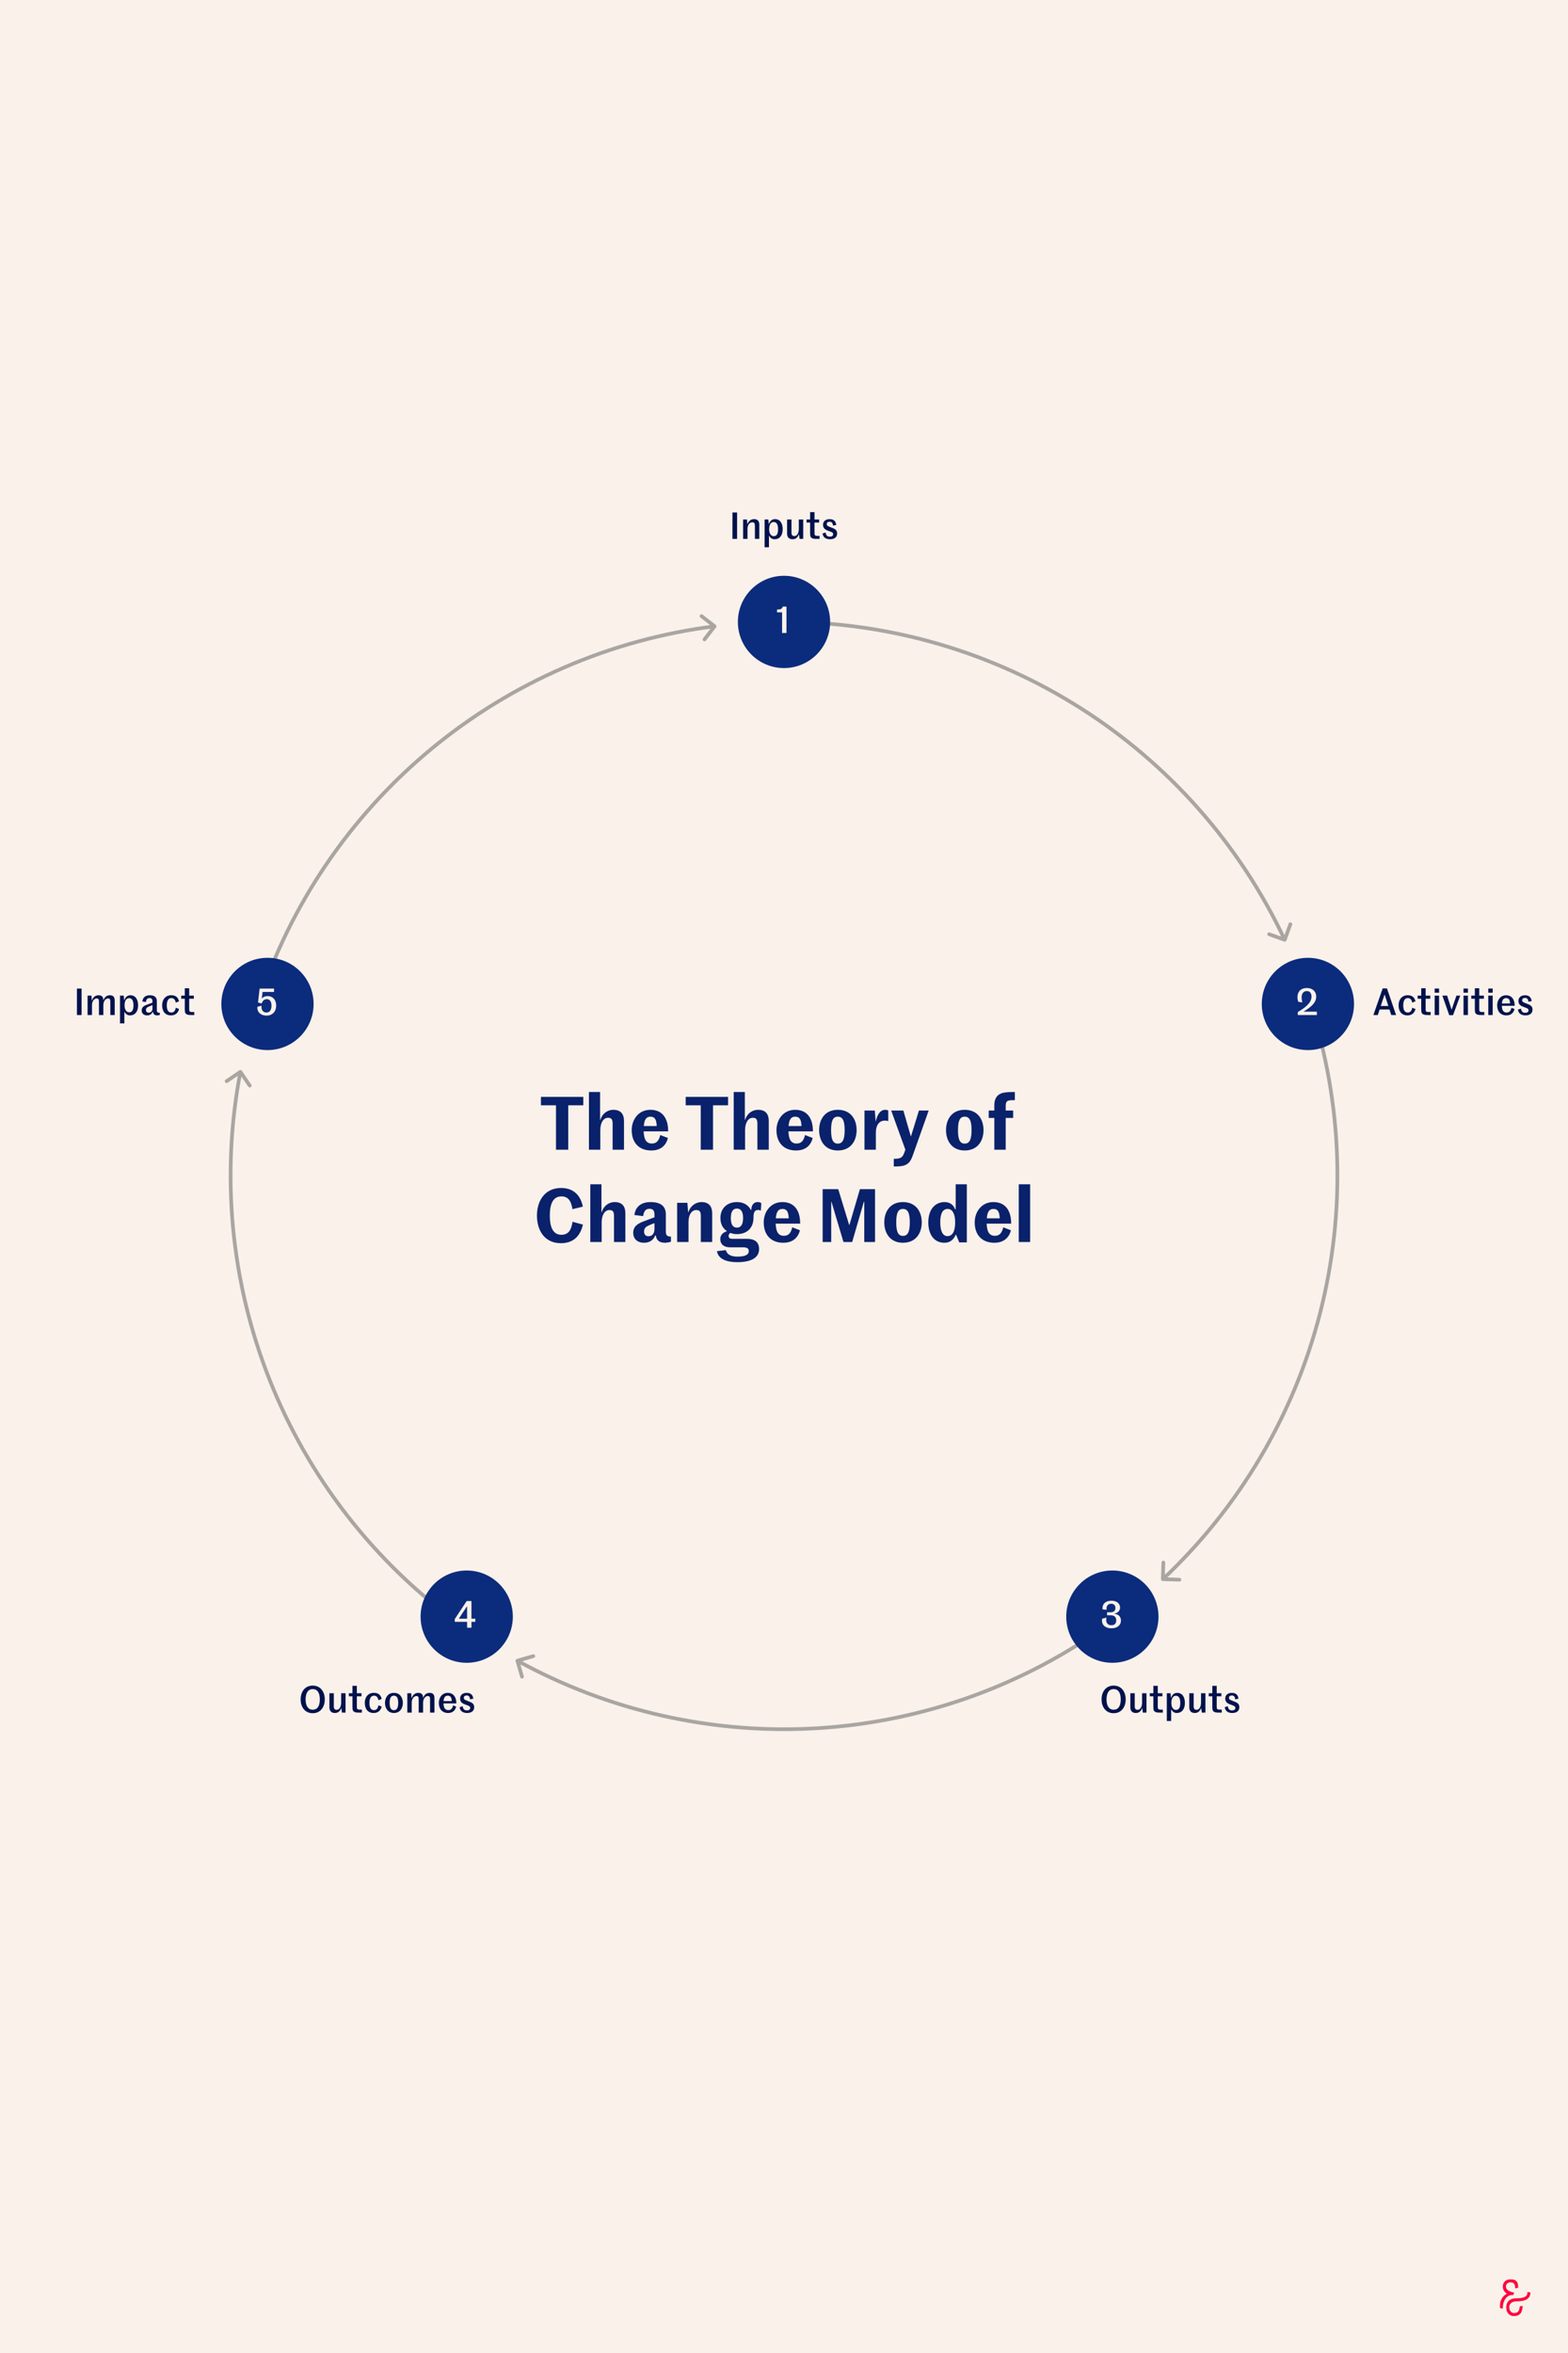 <svg width="850" height="1275" viewBox="0 0 850 1275" fill="none" xmlns="http://www.w3.org/2000/svg">
<rect width="850" height="1275" fill="#F9F1EA"/>
<path d="M301.396 623H308.036V598.92H316.196V594.36H293.236V598.92H301.396V623ZM319.258 623H325.418V612.36C325.418 608.2 327.218 605.68 329.618 605.68C331.498 605.68 332.098 606.6 332.098 608.88V623H338.258V607.44C338.258 604.08 336.898 601.36 332.418 601.36C329.818 601.36 326.698 602.88 325.418 606.88H325.298V591.72H319.258V623ZM352.604 605.08C355.004 605.08 355.844 606.64 356.004 610.16H349.004C349.284 606.64 350.324 605.08 352.604 605.08ZM357.924 615.04C357.284 617.6 356.244 619.64 353.404 619.64C350.204 619.64 349.084 617.24 348.924 613.04H362.204C362.204 605.56 358.764 601.36 352.564 601.36C346.044 601.36 342.444 606.8 342.444 612.36C342.444 619.4 346.644 623.4 353.044 623.4C358.444 623.4 361.124 620.4 362.084 616.64L357.924 615.04ZM379.872 623H386.512V598.92H394.672V594.36H371.712V598.92H379.872V623ZM397.735 623H403.895V612.36C403.895 608.2 405.695 605.68 408.095 605.68C409.975 605.68 410.575 606.6 410.575 608.88V623H416.735V607.44C416.735 604.08 415.375 601.36 410.895 601.36C408.295 601.36 405.175 602.88 403.895 606.88H403.775V591.72H397.735V623ZM431.08 605.08C433.48 605.08 434.32 606.64 434.48 610.16H427.48C427.76 606.64 428.8 605.08 431.08 605.08ZM436.4 615.04C435.76 617.6 434.72 619.64 431.88 619.64C428.68 619.64 427.56 617.24 427.4 613.04H440.68C440.68 605.56 437.24 601.36 431.04 601.36C424.52 601.36 420.92 606.8 420.92 612.36C420.92 619.4 425.12 623.4 431.52 623.4C436.92 623.4 439.6 620.4 440.56 616.64L436.4 615.04ZM464.365 612.36C464.365 606.56 461.205 601.36 454.165 601.36C447.205 601.36 444.045 606.56 444.045 612.36C444.045 618.16 447.205 623.4 454.165 623.4C461.205 623.4 464.365 618.16 464.365 612.36ZM450.525 612.36C450.525 607.08 451.645 605.08 454.165 605.08C456.685 605.08 457.885 607.08 457.885 612.36C457.885 617.64 456.685 619.68 454.165 619.68C451.645 619.68 450.525 617.64 450.525 612.36ZM468.633 623H474.793V613.88C474.793 609.28 476.873 607.2 479.713 607.2C480.393 607.2 480.913 607.32 481.513 607.48V601.76C481.153 601.56 480.633 601.36 479.873 601.36C477.513 601.36 475.753 603.32 474.753 607.6H474.673L474.233 601.76H468.633V623ZM484.511 632.08C486.911 632.08 488.991 631.96 490.271 631.48C492.951 630.52 493.871 628.76 494.951 625.68L503.431 601.76H498.151L493.871 615.64H493.711L489.711 601.76H483.111L490.791 622.96L490.191 624.68C489.591 626.28 488.991 627.08 487.831 627.52C486.911 627.84 485.791 627.92 484.511 627.92V632.08ZM533.154 612.36C533.154 606.56 529.994 601.36 522.954 601.36C515.994 601.36 512.834 606.56 512.834 612.36C512.834 618.16 515.994 623.4 522.954 623.4C529.994 623.4 533.154 618.16 533.154 612.36ZM519.314 612.36C519.314 607.08 520.434 605.08 522.954 605.08C525.474 605.08 526.674 607.08 526.674 612.36C526.674 617.64 525.474 619.68 522.954 619.68C520.434 619.68 519.314 617.64 519.314 612.36ZM539.022 623H545.182V605.76H549.222V601.76H545.182V599.6C545.182 597.84 545.422 596.8 546.502 596.44C547.262 596.16 548.382 596.12 550.142 596.12V591.72C547.022 591.72 545.542 591.8 543.942 592.12C541.502 592.64 539.022 594.28 539.022 598.88V601.76H535.982V605.76H539.022V623ZM304.043 673.64C311.443 673.64 314.723 669.08 316.003 663.56L310.363 662.04C309.723 666.44 308.203 669.08 304.323 669.08C300.003 669.08 298.043 665.36 298.043 658.68C298.043 652 300.003 648.28 304.323 648.28C308.003 648.28 309.643 650.72 310.323 655.2L315.963 653.84C314.803 648 311.123 643.72 304.203 643.72C295.363 643.72 291.083 650.64 291.083 658.68C291.083 666.72 295.203 673.64 304.043 673.64ZM320 673H326.16V662.36C326.16 658.2 327.96 655.68 330.36 655.68C332.24 655.68 332.84 656.6 332.84 658.88V673H339V657.44C339 654.08 337.64 651.36 333.16 651.36C330.56 651.36 327.44 652.88 326.16 656.88H326.04V641.72H320V673ZM349.146 673.4C352.306 673.4 354.146 671.88 355.226 669.44H355.546C355.826 672.16 357.586 673.4 360.466 673.4C361.506 673.4 363.066 673.12 363.706 672.8V670.04C362.906 670.04 362.226 669.96 361.786 669.64C361.226 669.28 360.946 668.56 360.946 667.48V658.04C360.946 653.52 358.066 651.36 352.586 651.36C348.266 651.36 344.546 653.32 343.906 658.36L348.626 658.96C349.066 656.36 349.906 655 352.106 655C353.986 655 354.786 656.04 354.786 658.08V659.6C353.306 660.2 351.186 660.92 349.146 661.72C346.426 662.76 343.266 664.12 343.266 668C343.266 671.24 345.466 673.4 349.146 673.4ZM351.546 669.88C349.946 669.88 349.146 668.88 349.146 667.32C349.146 665.4 350.306 664.64 351.626 664.04C353.106 663.4 353.946 663.04 354.786 662.76V665.92C354.786 668.2 353.746 669.88 351.546 669.88ZM367.071 673H373.231V662.2C373.231 658.04 375.031 655.68 377.431 655.68C379.311 655.68 379.911 656.6 379.911 658.88V673H386.071V657.44C386.071 654.08 384.591 651.36 380.271 651.36C377.631 651.36 374.511 652.88 373.111 656.92H373.031L372.631 651.76H367.071V673ZM399.496 665.2C397.456 665.2 396.176 663.8 396.176 660C396.176 656.28 397.456 654.88 399.496 654.88C401.456 654.88 402.816 656.28 402.816 660C402.816 663.8 401.456 665.2 399.496 665.2ZM399.696 683.92C407.576 683.92 411.496 681.28 411.496 676.84C411.496 673.44 409.576 671.28 404.976 671.28H397.016C395.656 671.28 394.976 670.76 394.976 669.68C394.976 668.88 395.456 668.36 395.936 668.08C397.096 668.52 398.256 668.72 399.496 668.72C405.176 668.72 408.456 665.16 408.456 659.88C408.456 656.84 409.096 655.64 410.976 655.64C411.616 655.64 412.176 655.88 412.456 656L412.696 651.96C412.176 651.52 411.616 651.36 410.616 651.36C409.416 651.36 407.296 652.16 407.296 655.56L407.056 655.6C405.656 653.04 403.216 651.36 399.496 651.36C394.056 651.36 390.536 654.84 390.536 660C390.536 663.08 391.736 665.52 393.936 667V667.2C392.056 667.8 390.456 669.12 390.456 671.32C390.456 674.68 392.936 675.88 395.896 675.88H402.856C405.096 675.88 405.896 676.52 405.896 678C405.896 679.48 404.696 680.92 399.696 680.92C395.696 680.92 393.976 679.32 393.456 677.4L388.656 677.96C389.376 682.28 393.896 683.92 399.696 683.92ZM424.166 655.08C426.566 655.08 427.406 656.64 427.566 660.16H420.566C420.846 656.64 421.886 655.08 424.166 655.08ZM429.486 665.04C428.846 667.6 427.806 669.64 424.966 669.64C421.766 669.64 420.646 667.24 420.486 663.04H433.766C433.766 655.56 430.326 651.36 424.126 651.36C417.606 651.36 414.006 656.8 414.006 662.36C414.006 669.4 418.206 673.4 424.606 673.4C430.006 673.4 432.686 670.4 433.646 666.64L429.486 665.04ZM445.955 673H450.595V651.24H450.755L457.235 673H461.955L468.275 651.24H468.515V673H474.355V644.36H466.155L460.475 663.72H460.315L454.395 644.36H445.955V673ZM499.678 662.36C499.678 656.56 496.518 651.36 489.478 651.36C482.518 651.36 479.358 656.56 479.358 662.36C479.358 668.16 482.518 673.4 489.478 673.4C496.518 673.4 499.678 668.16 499.678 662.36ZM485.838 662.36C485.838 657.08 486.958 655.08 489.478 655.08C491.998 655.08 493.198 657.08 493.198 662.36C493.198 667.64 491.998 669.68 489.478 669.68C486.958 669.68 485.838 667.64 485.838 662.36ZM513.666 669.8C511.106 669.8 509.706 667.28 509.706 662.28C509.706 657.32 511.186 655.08 513.746 655.08C516.146 655.08 517.786 657.48 517.786 662.32C517.786 667.6 516.106 669.8 513.666 669.8ZM511.986 673.4C515.066 673.4 516.946 671.68 518.026 669.12H518.306L520.026 673.2H524.106V641.72H518.066V655.28H517.746C516.826 652.72 514.786 651.36 512.066 651.36C506.826 651.36 503.226 655.44 503.226 662.36C503.226 668.76 506.226 673.4 511.986 673.4ZM538.541 655.08C540.941 655.08 541.781 656.64 541.941 660.16H534.941C535.221 656.64 536.261 655.08 538.541 655.08ZM543.861 665.04C543.221 667.6 542.181 669.64 539.341 669.64C536.141 669.64 535.021 667.24 534.861 663.04H548.141C548.141 655.56 544.701 651.36 538.501 651.36C531.981 651.36 528.381 656.8 528.381 662.36C528.381 669.4 532.581 673.4 538.981 673.4C544.381 673.4 547.061 670.4 548.021 666.64L543.861 665.04ZM552.266 673H558.426V641.72H552.266V673Z" fill="#0A216B"/>
<path d="M696.109 510.207C696.629 510.394 697.202 510.125 697.389 509.605L700.438 501.137C700.625 500.617 700.355 500.044 699.835 499.857C699.316 499.67 698.743 499.94 698.556 500.46L695.846 507.987L688.319 505.277C687.799 505.09 687.226 505.359 687.039 505.879C686.852 506.398 687.122 506.971 687.641 507.158L696.109 510.207ZM425 338C481.739 338 537.306 354.144 585.212 384.546L586.284 382.857C538.057 352.252 482.118 336 425 336L425 338ZM585.212 384.546C633.118 414.948 671.385 458.353 695.543 509.692L697.353 508.84C673.033 457.158 634.51 413.463 586.284 382.857L585.212 384.546Z" fill="#333333" fill-opacity="0.4"/>
<path d="M629.365 855.659C629.347 856.211 629.781 856.673 630.333 856.69L639.328 856.973C639.88 856.99 640.342 856.557 640.359 856.005C640.377 855.453 639.943 854.991 639.391 854.974L631.395 854.723L631.646 846.726C631.664 846.174 631.23 845.713 630.678 845.696C630.126 845.678 629.665 846.112 629.647 846.664L629.365 855.659ZM709.366 544.604C726.899 598.566 728.717 656.402 714.606 711.358L716.544 711.856C730.748 656.532 728.919 598.309 711.268 543.986L709.366 544.604ZM714.606 711.358C700.496 766.314 671.04 816.121 629.68 854.962L631.049 856.42C672.686 817.319 702.339 767.179 716.544 711.856L714.606 711.358Z" fill="#333333" fill-opacity="0.4"/>
<path d="M280.195 898.932C279.665 899.086 279.36 899.641 279.514 900.171L282.025 908.814C282.179 909.344 282.734 909.649 283.264 909.495C283.794 909.341 284.099 908.786 283.945 908.256L281.713 900.573L289.396 898.341C289.926 898.187 290.231 897.632 290.077 897.102C289.923 896.572 289.368 896.267 288.838 896.421L280.195 898.932ZM600.748 878.896C554.845 912.246 500.401 931.847 443.775 935.41L443.9 937.406C500.906 933.82 555.714 914.087 601.924 880.514L600.748 878.896ZM443.775 935.41C387.148 938.973 330.676 926.35 280.956 899.016L279.992 900.768C330.045 928.285 386.895 940.993 443.9 937.406L443.775 935.41Z" fill="#333333" fill-opacity="0.4"/>
<path d="M131.141 580.224C130.831 579.767 130.209 579.648 129.752 579.959L122.308 585.017C121.851 585.328 121.733 585.95 122.043 586.406C122.354 586.863 122.976 586.982 123.432 586.671L130.049 582.175L134.546 588.791C134.856 589.248 135.478 589.367 135.935 589.056C136.392 588.746 136.51 588.124 136.2 587.667L131.141 580.224ZM249.252 878.896C203.35 845.546 167.884 799.824 146.997 747.069L145.137 747.806C166.164 800.913 201.867 846.941 248.077 880.514L249.252 878.896ZM146.997 747.069C126.11 694.315 120.664 636.707 131.296 580.973L129.332 580.598C118.629 636.705 124.111 694.698 145.137 747.806L146.997 747.069Z" fill="#333333" fill-opacity="0.4"/>
<path d="M388.19 339.979C388.529 339.542 388.449 338.914 388.013 338.575L380.902 333.059C380.465 332.721 379.837 332.8 379.499 333.237C379.16 333.673 379.239 334.301 379.676 334.64L385.997 339.543L381.094 345.864C380.755 346.3 380.835 346.929 381.271 347.267C381.707 347.606 382.336 347.526 382.674 347.09L388.19 339.979ZM140.634 544.604C158.167 490.642 190.692 442.783 234.41 406.617L233.135 405.076C189.125 441.484 156.383 489.663 138.732 543.986L140.634 544.604ZM234.41 406.617C278.128 370.45 331.234 347.469 387.525 340.358L387.275 338.373C330.607 345.532 277.146 368.667 233.135 405.076L234.41 406.617Z" fill="#333333" fill-opacity="0.4"/>
<circle cx="425" cy="337" r="25" fill="#0B2B7C"/>
<circle cx="709" cy="544" r="25" fill="#0B2B7C"/>
<circle cx="145" cy="544" r="25" fill="#0B2B7C"/>
<circle cx="603" cy="876" r="25" fill="#0B2B7C"/>
<circle cx="253" cy="876" r="25" fill="#0B2B7C"/>
<path d="M426.339 343V328.68H424.319C423.959 329.88 423.259 330.18 422.219 330.24L421.219 330.32V331.8H423.959V343H426.339Z" fill="#F9F1EA"/>
<path d="M703.509 550H713.869V548.2H706.789V548.06C708.329 547.12 709.949 546.02 711.129 544.9C712.569 543.48 713.509 541.96 713.509 539.98C713.509 537.26 711.529 535.36 708.409 535.36C705.149 535.36 703.329 537.38 703.329 540.38C703.329 541.12 703.449 541.94 703.849 542.88L706.049 543.14C705.709 542.16 705.589 541.18 705.589 540.48C705.589 538.38 706.629 537.02 708.389 537.02C710.069 537.02 710.949 538.2 710.949 539.98C710.949 541.98 709.909 543.5 708.289 545.02C706.969 546.24 705.549 547.16 703.509 548.4V550Z" fill="#F9F1EA"/>
<path d="M144.437 550.32C147.617 550.32 149.717 548.22 149.717 544.86C149.717 541.8 147.897 539.74 145.117 539.74C143.677 539.74 142.557 540.28 141.897 541.14L142.337 537.5H148.557V535.68H140.737L139.857 543.2L141.857 543.76C142.217 542.5 143.177 541.4 144.597 541.4C146.197 541.4 147.157 542.62 147.157 544.86C147.157 547.2 146.297 548.66 144.397 548.66C142.517 548.66 141.477 547 141.797 544.94L139.517 545.56C139.257 548.56 141.537 550.32 144.437 550.32Z" fill="#F9F1EA"/>
<path d="M602.458 882.32C605.758 882.32 607.658 880.56 607.658 878.14C607.658 875.88 606.158 874.7 604.218 874.44V874.28C605.878 874.02 607.178 872.9 607.178 871.06C607.178 868.9 605.378 867.36 602.498 867.36C599.718 867.36 597.358 868.8 597.678 872.06L599.878 872.3C599.558 870 600.818 869.02 602.398 869.02C603.758 869.02 604.658 869.82 604.658 871.24C604.658 872.62 603.998 873.64 601.998 873.64H600.138V875.26H602.018C604.398 875.26 605.098 876.44 605.098 878.08C605.098 879.66 604.218 880.66 602.458 880.66C600.618 880.66 599.658 879.46 599.658 877.86C599.658 877.42 599.718 876.98 599.838 876.54L597.498 877.1C597.418 877.48 597.378 877.84 597.378 878.14C597.378 881.08 599.918 882.32 602.458 882.32Z" fill="#F9F1EA"/>
<path d="M253.204 882H255.564V878.8H257.664V877.12H255.564V867.54H252.984L246.524 877.32V878.8H253.204V882ZM248.784 877.12V877L253.124 870.42H253.204V877.12H248.784Z" fill="#F9F1EA"/>
<path d="M397.054 292H399.574V277.68H397.054V292ZM402.827 292H405.207V286.58C405.207 284.52 406.287 283.02 407.787 283.02C408.827 283.02 409.227 283.52 409.227 284.88V292H411.607V284.34C411.607 282.66 410.967 281.3 408.787 281.3C407.327 281.3 405.867 282.06 405.167 284.06H405.127L404.927 281.5H402.827V292ZM419.447 290.54C418.287 290.54 416.947 289.56 416.947 286.78C416.947 284.16 417.967 282.86 419.407 282.86C420.927 282.86 421.787 284.1 421.787 286.76C421.787 289.58 420.867 290.54 419.447 290.54ZM414.487 296.54H416.847V290.36H417.007C417.647 291.64 418.647 292.2 419.927 292.2C422.527 292.2 424.287 290.24 424.287 286.76C424.287 283.56 422.867 281.3 420.107 281.3C418.407 281.3 417.367 282.38 416.827 283.96H416.727L416.507 281.5H414.487V296.54ZM429.653 292.2C431.253 292.2 432.413 291.36 433.053 289.54H433.113L433.453 292H435.413V281.5H433.033V286.64C433.033 288.94 432.013 290.48 430.633 290.48C429.593 290.48 429.053 289.98 429.053 288.62V281.5H426.673V289.16C426.673 290.84 427.473 292.2 429.653 292.2ZM444.275 292V290.38H443.115C442.695 290.38 442.355 290.34 442.115 290.24C441.575 290.02 441.535 289.58 441.535 288.64V283.16H444.055V281.5H441.535V277.5H439.155V281.5H437.215V283.16H439.155V288.76C439.155 290.72 439.395 291.34 440.555 291.76C441.015 291.94 441.735 292 442.555 292H444.275ZM449.94 292.2C452.36 292.2 453.8 291.06 453.8 289.08C453.8 286.86 452.2 286.48 450.4 285.74C448.78 285.1 448.18 284.9 448.18 283.98C448.18 283.18 448.76 282.72 449.72 282.72C450.82 282.72 451.4 283.26 451.56 284.8L453.32 284.46C453.1 282.64 452.16 281.3 449.7 281.3C447.56 281.3 446.16 282.52 446.16 284.34C446.16 286.42 447.54 287.12 449.2 287.7C451.16 288.38 451.64 288.6 451.64 289.5C451.64 290.38 450.88 290.8 449.86 290.8C448.58 290.8 447.72 290.16 447.58 288.54L445.9 289.06C446.12 290.9 447.4 292.2 449.94 292.2Z" fill="#00124C"/>
<path d="M750.5 539.02H750.64L752.6 545.1H748.5L750.5 539.02ZM754.18 550H756.8L751.86 535.6H749.54L744.5 550H746.9L747.88 547H753.22L754.18 550ZM762.963 550.2C765.623 550.2 766.843 548.6 767.323 546.74L765.563 546.06C765.303 547.44 764.743 548.66 763.163 548.66C761.403 548.66 760.683 547.2 760.683 544.74C760.683 542.28 761.523 540.82 763.123 540.82C764.723 540.82 765.243 541.9 765.563 543.26L767.303 542.6C766.883 540.68 765.743 539.28 763.063 539.28C760.123 539.28 758.163 541.46 758.163 544.74C758.163 548.02 759.843 550.2 762.963 550.2ZM775.56 550V548.38H774.4C773.98 548.38 773.64 548.34 773.4 548.24C772.86 548.02 772.82 547.58 772.82 546.64V541.16H775.34V539.5H772.82V535.5H770.44V539.5H768.5V541.16H770.44V546.76C770.44 548.72 770.68 549.34 771.84 549.76C772.3 549.94 773.02 550 773.84 550H775.56ZM777.726 537.92H780.106V535.66H777.726V537.92ZM777.726 550H780.106V539.5H777.726V550ZM785.638 550.08H787.678L791.578 539.5H789.518L786.938 547.04H786.858L784.478 539.5H781.898L785.638 550.08ZM793.37 537.92H795.75V535.66H793.37V537.92ZM793.37 550H795.75V539.5H793.37V550ZM804.623 550V548.38H803.463C803.043 548.38 802.703 548.34 802.463 548.24C801.923 548.02 801.883 547.58 801.883 546.64V541.16H804.403V539.5H801.883V535.5H799.503V539.5H797.563V541.16H799.503V546.76C799.503 548.72 799.743 549.34 800.903 549.76C801.363 549.94 802.083 550 802.903 550H804.623ZM806.788 537.92H809.168V535.66H806.788V537.92ZM806.788 550H809.168V539.5H806.788V550ZM816.441 540.82C817.941 540.82 818.541 541.78 818.601 543.76H814.161C814.301 541.84 814.981 540.82 816.441 540.82ZM819.341 546.1C819.021 547.46 818.421 548.66 816.781 548.66C814.861 548.66 814.181 547.22 814.121 545H821.101C821.101 541.64 819.541 539.3 816.421 539.3C813.321 539.3 811.601 541.96 811.601 544.74C811.601 548.02 813.421 550.2 816.641 550.2C819.281 550.2 820.541 548.6 821.021 546.74L819.341 546.1ZM826.909 550.2C829.329 550.2 830.769 549.06 830.769 547.08C830.769 544.86 829.169 544.48 827.369 543.74C825.749 543.1 825.149 542.9 825.149 541.98C825.149 541.18 825.729 540.72 826.689 540.72C827.789 540.72 828.369 541.26 828.529 542.8L830.289 542.46C830.069 540.64 829.129 539.3 826.669 539.3C824.529 539.3 823.129 540.52 823.129 542.34C823.129 544.42 824.509 545.12 826.169 545.7C828.129 546.38 828.609 546.6 828.609 547.5C828.609 548.38 827.849 548.8 826.829 548.8C825.549 548.8 824.689 548.16 824.549 546.54L822.869 547.06C823.089 548.9 824.369 550.2 826.909 550.2Z" fill="#00124C"/>
<path d="M603.7 928.32C608.2 928.32 610.24 924.6 610.24 920.84C610.24 917.08 608.2 913.36 603.7 913.36C599.2 913.36 597.14 917.08 597.14 920.84C597.14 924.6 599.2 928.32 603.7 928.32ZM603.7 926.42C601.06 926.42 599.84 924.18 599.84 920.84C599.84 917.54 601.06 915.26 603.7 915.26C606.34 915.26 607.54 917.38 607.54 920.84C607.54 924.34 606.34 926.42 603.7 926.42ZM615.731 928.2C617.331 928.2 618.491 927.36 619.131 925.54H619.191L619.531 928H621.491V917.5H619.111V922.64C619.111 924.94 618.091 926.48 616.711 926.48C615.671 926.48 615.131 925.98 615.131 924.62V917.5H612.751V925.16C612.751 926.84 613.551 928.2 615.731 928.2ZM630.353 928V926.38H629.193C628.773 926.38 628.433 926.34 628.193 926.24C627.653 926.02 627.613 925.58 627.613 924.64V919.16H630.133V917.5H627.613V913.5H625.233V917.5H623.293V919.16H625.233V924.76C625.233 926.72 625.473 927.34 626.633 927.76C627.093 927.94 627.813 928 628.633 928H630.353ZM637.479 926.54C636.319 926.54 634.979 925.56 634.979 922.78C634.979 920.16 635.999 918.86 637.439 918.86C638.959 918.86 639.819 920.1 639.819 922.76C639.819 925.58 638.899 926.54 637.479 926.54ZM632.519 932.54H634.879V926.36H635.039C635.679 927.64 636.679 928.2 637.959 928.2C640.559 928.2 642.319 926.24 642.319 922.76C642.319 919.56 640.899 917.3 638.139 917.3C636.439 917.3 635.399 918.38 634.859 919.96H634.759L634.539 917.5H632.519V932.54ZM647.684 928.2C649.284 928.2 650.444 927.36 651.084 925.54H651.144L651.484 928H653.444V917.5H651.064V922.64C651.064 924.94 650.044 926.48 648.664 926.48C647.624 926.48 647.084 925.98 647.084 924.62V917.5H644.704V925.16C644.704 926.84 645.504 928.2 647.684 928.2ZM662.306 928V926.38H661.146C660.726 926.38 660.386 926.34 660.146 926.24C659.606 926.02 659.566 925.58 659.566 924.64V919.16H662.086V917.5H659.566V913.5H657.186V917.5H655.246V919.16H657.186V924.76C657.186 926.72 657.426 927.34 658.586 927.76C659.046 927.94 659.766 928 660.586 928H662.306ZM667.972 928.2C670.392 928.2 671.832 927.06 671.832 925.08C671.832 922.86 670.232 922.48 668.432 921.74C666.812 921.1 666.212 920.9 666.212 919.98C666.212 919.18 666.792 918.72 667.752 918.72C668.852 918.72 669.432 919.26 669.592 920.8L671.352 920.46C671.132 918.64 670.192 917.3 667.732 917.3C665.592 917.3 664.192 918.52 664.192 920.34C664.192 922.42 665.572 923.12 667.232 923.7C669.192 924.38 669.672 924.6 669.672 925.5C669.672 926.38 668.912 926.8 667.892 926.8C666.612 926.8 665.752 926.16 665.612 924.54L663.932 925.06C664.152 926.9 665.432 928.2 667.972 928.2Z" fill="#00124C"/>
<path d="M169.528 928.32C174.028 928.32 176.068 924.6 176.068 920.84C176.068 917.08 174.028 913.36 169.528 913.36C165.028 913.36 162.968 917.08 162.968 920.84C162.968 924.6 165.028 928.32 169.528 928.32ZM169.528 926.42C166.888 926.42 165.668 924.18 165.668 920.84C165.668 917.54 166.888 915.26 169.528 915.26C172.168 915.26 173.368 917.38 173.368 920.84C173.368 924.34 172.168 926.42 169.528 926.42ZM181.559 928.2C183.159 928.2 184.319 927.36 184.959 925.54H185.019L185.359 928H187.319V917.5H184.939V922.64C184.939 924.94 183.919 926.48 182.539 926.48C181.499 926.48 180.959 925.98 180.959 924.62V917.5H178.579V925.16C178.579 926.84 179.379 928.2 181.559 928.2ZM196.181 928V926.38H195.021C194.601 926.38 194.261 926.34 194.021 926.24C193.481 926.02 193.441 925.58 193.441 924.64V919.16H195.961V917.5H193.441V913.5H191.061V917.5H189.121V919.16H191.061V924.76C191.061 926.72 191.301 927.34 192.461 927.76C192.921 927.94 193.641 928 194.461 928H196.181ZM202.549 928.2C205.209 928.2 206.429 926.6 206.909 924.74L205.149 924.06C204.889 925.44 204.329 926.66 202.749 926.66C200.989 926.66 200.269 925.2 200.269 922.74C200.269 920.28 201.109 918.82 202.709 918.82C204.309 918.82 204.829 919.9 205.149 921.26L206.889 920.6C206.469 918.68 205.329 917.28 202.649 917.28C199.709 917.28 197.749 919.46 197.749 922.74C197.749 926.02 199.429 928.2 202.549 928.2ZM218.386 922.74C218.386 919.9 216.846 917.3 213.546 917.3C210.246 917.3 208.706 919.9 208.706 922.74C208.706 925.58 210.246 928.2 213.546 928.2C216.846 928.2 218.386 925.58 218.386 922.74ZM211.226 922.74C211.226 920.08 211.926 918.82 213.546 918.82C215.146 918.82 215.866 920.08 215.866 922.74C215.866 925.4 215.146 926.68 213.546 926.68C211.926 926.68 211.226 925.4 211.226 922.74ZM223.188 922.58C223.188 920.52 224.408 919.02 225.748 919.02C226.708 919.02 226.968 919.56 226.968 920.76V928H229.348V922.62C229.348 920.54 230.568 919.02 231.908 919.02C232.868 919.02 233.128 919.56 233.128 920.76V928H235.508V920.26C235.508 918.56 235.028 917.3 232.848 917.3C231.388 917.3 230.028 918.08 229.368 920.14H229.348C229.348 918.46 228.848 917.3 226.688 917.3C225.228 917.3 223.868 918.08 223.168 920.16H223.108L222.908 917.5H220.808V928H223.188V922.58ZM242.726 918.82C244.226 918.82 244.826 919.78 244.886 921.76H240.446C240.586 919.84 241.266 918.82 242.726 918.82ZM245.626 924.1C245.306 925.46 244.706 926.66 243.066 926.66C241.146 926.66 240.466 925.22 240.406 923H247.386C247.386 919.64 245.826 917.3 242.706 917.3C239.606 917.3 237.886 919.96 237.886 922.74C237.886 926.02 239.706 928.2 242.926 928.2C245.566 928.2 246.826 926.6 247.306 924.74L245.626 924.1ZM253.194 928.2C255.614 928.2 257.054 927.06 257.054 925.08C257.054 922.86 255.454 922.48 253.654 921.74C252.034 921.1 251.434 920.9 251.434 919.98C251.434 919.18 252.014 918.72 252.974 918.72C254.074 918.72 254.654 919.26 254.814 920.8L256.574 920.46C256.354 918.64 255.414 917.3 252.954 917.3C250.814 917.3 249.414 918.52 249.414 920.34C249.414 922.42 250.794 923.12 252.454 923.7C254.414 924.38 254.894 924.6 254.894 925.5C254.894 926.38 254.134 926.8 253.114 926.8C251.834 926.8 250.974 926.16 250.834 924.54L249.154 925.06C249.374 926.9 250.654 928.2 253.194 928.2Z" fill="#00124C"/>
<path d="M41.706 550H44.226V535.68H41.706V550ZM49.859 544.58C49.859 542.52 51.08 541.02 52.419 541.02C53.38 541.02 53.639 541.56 53.639 542.76V550H56.02V544.62C56.02 542.54 57.239 541.02 58.58 541.02C59.539 541.02 59.8 541.56 59.8 542.76V550H62.179V542.26C62.179 540.56 61.7 539.3 59.52 539.3C58.059 539.3 56.7 540.08 56.039 542.14H56.02C56.02 540.46 55.52 539.3 53.359 539.3C51.9 539.3 50.539 540.08 49.84 542.16H49.779L49.58 539.5H47.48V550H49.859V544.58ZM70.018 548.54C68.858 548.54 67.518 547.56 67.518 544.78C67.518 542.16 68.538 540.86 69.978 540.86C71.498 540.86 72.358 542.1 72.358 544.76C72.358 547.58 71.438 548.54 70.018 548.54ZM65.058 554.54H67.418V548.36H67.578C68.218 549.64 69.218 550.2 70.498 550.2C73.098 550.2 74.858 548.24 74.858 544.76C74.858 541.56 73.438 539.3 70.678 539.3C68.978 539.3 67.938 540.38 67.398 541.96H67.298L67.078 539.5H65.058V554.54ZM79.746 550.2C81.346 550.2 82.266 549.42 82.766 548.24H82.926C83.046 549.54 83.826 550.2 85.246 550.2C85.706 550.2 86.326 550.1 86.626 549.94V548.8C86.166 548.8 85.786 548.76 85.526 548.58C85.206 548.4 85.026 548.08 85.026 547.52V542.54C85.026 540.32 83.706 539.3 81.206 539.3C79.026 539.3 77.466 540.3 77.166 542.68L79.086 542.94C79.326 541.5 79.866 540.8 81.086 540.8C82.126 540.8 82.646 541.38 82.646 542.56V543.3C81.926 543.6 80.746 543.98 79.726 544.38C78.346 544.92 76.806 545.56 76.806 547.48C76.806 549.1 77.906 550.2 79.746 550.2ZM80.586 548.72C79.566 548.72 79.126 548.12 79.126 547.26C79.126 546.18 79.866 545.76 80.646 545.44C81.546 545.04 82.106 544.86 82.646 544.64V546.56C82.646 547.82 81.866 548.72 80.586 548.72ZM92.698 550.2C95.358 550.2 96.578 548.6 97.058 546.74L95.297 546.06C95.037 547.44 94.478 548.66 92.897 548.66C91.138 548.66 90.418 547.2 90.418 544.74C90.418 542.28 91.257 540.82 92.858 540.82C94.457 540.82 94.978 541.9 95.297 543.26L97.037 542.6C96.618 540.68 95.478 539.28 92.797 539.28C89.858 539.28 87.897 541.46 87.897 544.74C87.897 548.02 89.578 550.2 92.698 550.2ZM105.295 550V548.38H104.135C103.715 548.38 103.375 548.34 103.135 548.24C102.595 548.02 102.555 547.58 102.555 546.64V541.16H105.075V539.5H102.555V535.5H100.175V539.5H98.234V541.16H100.175V546.76C100.175 548.72 100.415 549.34 101.575 549.76C102.035 549.94 102.755 550 103.575 550H105.295Z" fill="#00124C"/>
<mask id="mask0_48_103" style="mask-type:alpha" maskUnits="userSpaceOnUse" x="813" y="1235" width="11" height="17">
<path fill-rule="evenodd" clip-rule="evenodd" d="M813 1235H823.175V1251.05H813V1235Z" fill="white"/>
</mask>
<g mask="url(#mask0_48_103)">
<path fill-rule="evenodd" clip-rule="evenodd" d="M823.175 1239.59L823.173 1239.55C823.03 1236.42 821.659 1235 818.982 1235C816.455 1235 814.661 1236.61 814.661 1238.98C814.661 1240.51 815.288 1241.78 816.874 1242.87C814.07 1244.43 812.97 1246.94 812.97 1250.55V1250.59L814.671 1251.05V1250.98C814.487 1247.55 816.211 1243.28 820.364 1243.55H820.402L820.788 1242.27L820.727 1242.25C820.325 1242.12 816.362 1241.66 816.362 1238.95C816.362 1237.64 817.284 1236.71 818.925 1236.71C820.705 1236.71 821.385 1237.81 821.385 1239.92V1239.98L823.175 1239.59" fill="#FF003D"/>
</g>
<path fill-rule="evenodd" clip-rule="evenodd" d="M828.023 1241.92V1241.97C828.023 1243.24 828.023 1245.35 822.136 1245.35C817.509 1245.35 816.538 1248.08 816.538 1250.36C816.538 1253.14 818.216 1255 820.713 1255C822.271 1255 823.465 1254.51 824.321 1253.46C825.374 1252.18 825.395 1249.48 825.395 1249.48L823.802 1249.76C823.802 1249.76 823.799 1251.52 823.07 1252.45C822.626 1253.01 821.725 1253.37 820.713 1253.37C819.464 1253.37 818.137 1252.22 818.137 1250.08C818.137 1248.93 818.979 1246.99 822.136 1246.99C823.988 1246.99 829.622 1246.99 829.622 1242.25V1242.21L828.023 1241.92" fill="#FF003D"/>
</svg>
